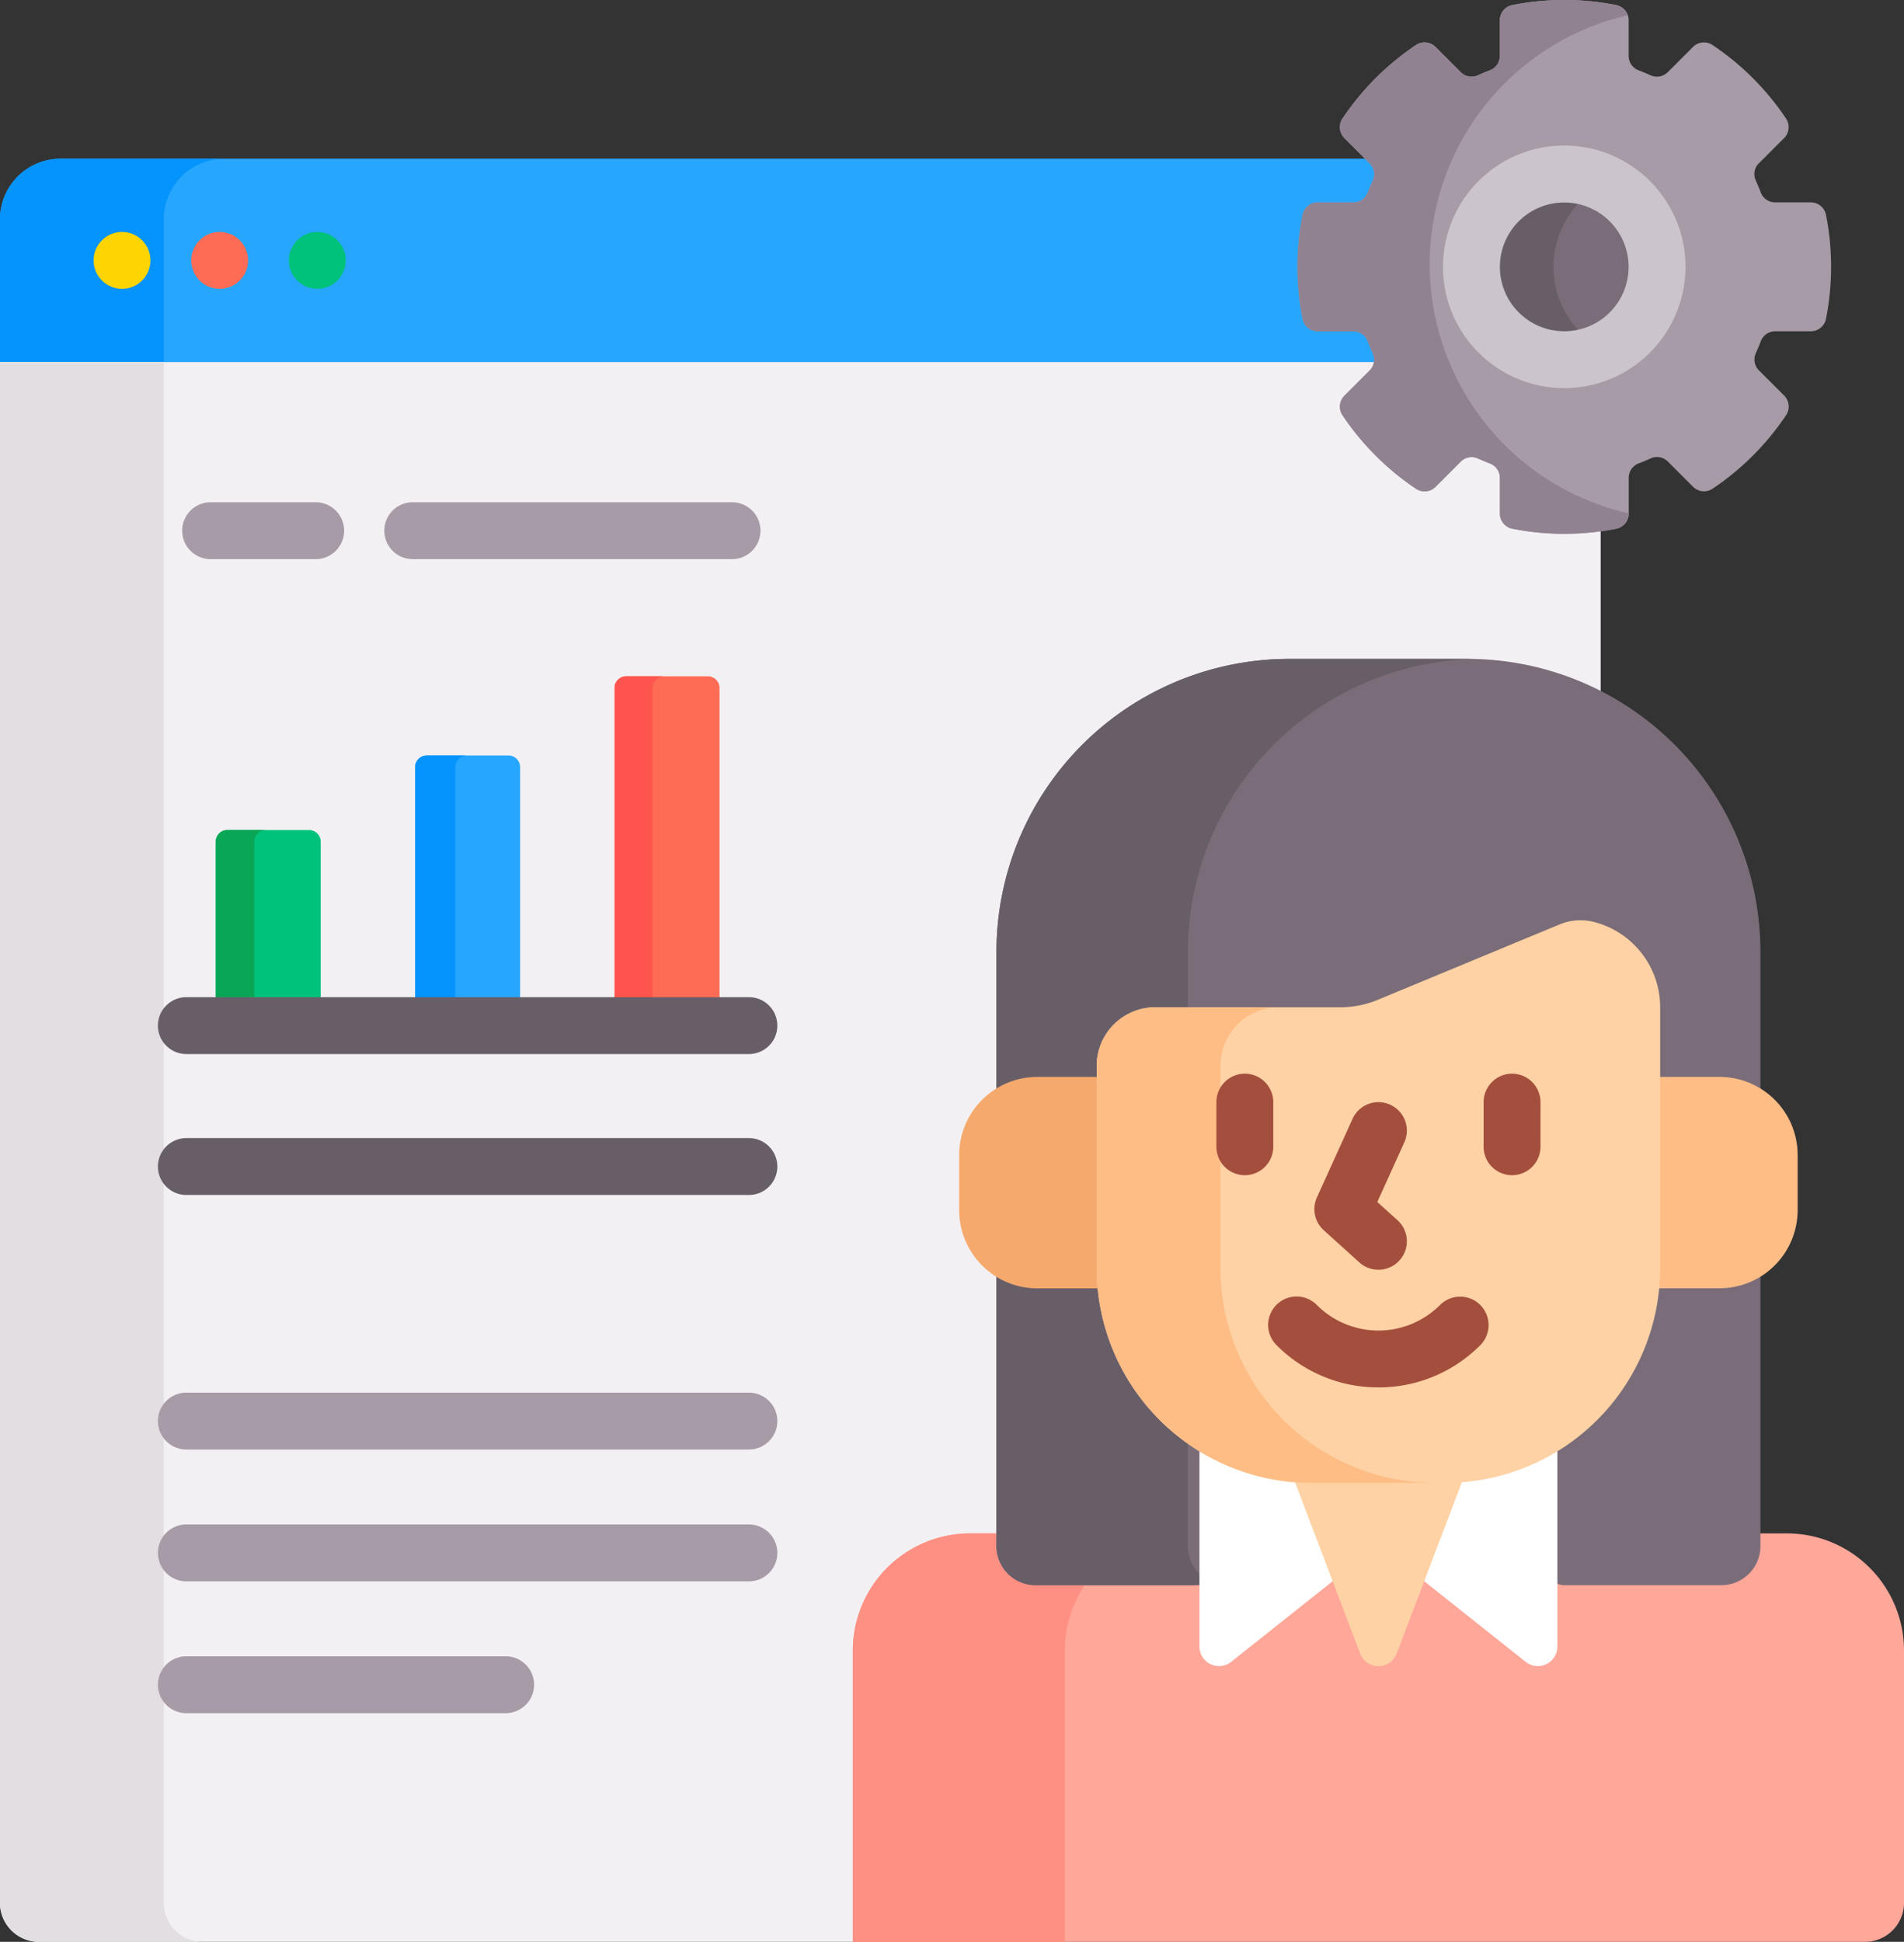 <svg xmlns="http://www.w3.org/2000/svg" width="188.44" height="192.12" viewBox="0 0 188.44 192.12">
  <rect x="0" y="0" width="188.44" height="192.12" fill="#333333" stroke="none"/>
  <g id="work_1_" data-name="work (1)" transform="translate(-4.903)">
    <g id="Group_8443" data-name="Group 8443" transform="translate(4.903 15.701)">
      <path id="Path_14694" data-name="Path 14694" d="M141.11,60.94c-.176-.388-.34-.785-.489-1.178a1.9,1.9,0,0,0-1.773-1.215h-3.521a1.163,1.163,0,0,1-1.138-.935,26.073,26.073,0,0,1,0-10.135,1.163,1.163,0,0,1,1.138-.935h3.521a1.9,1.9,0,0,0,1.773-1.215c.149-.394.314-.79.49-1.178a1.9,1.9,0,0,0-.393-2.118l-.188-.188H10.9a6,6,0,0,0-6,6V61.966l1.214.375h135.05A1.888,1.888,0,0,0,141.11,60.94Z" transform="translate(-4.903 -41.844)" fill="#26a6fe"/>
    </g>
    <g id="Group_8444" data-name="Group 8444" transform="translate(4.903 15.702)">
      <path id="Path_14695" data-name="Path 14695" d="M21.111,47.846a6,6,0,0,1,6-6H10.9a6,6,0,0,0-6,6V61.968H21.111V47.846Z" transform="translate(-4.903 -41.845)" fill="#0593fc"/>
    </g>
    <g id="Group_8449" data-name="Group 8449" transform="translate(14.165 22.948)">
      <g id="Group_8448" data-name="Group 8448" transform="translate(0)">
        <g id="Group_8445" data-name="Group 8445">
          <circle id="Ellipse_453" data-name="Ellipse 453" cx="2.814" cy="2.814" r="2.814" fill="#fed402"/>
        </g>
        <g id="Group_8446" data-name="Group 8446" transform="translate(9.664)">
          <circle id="Ellipse_454" data-name="Ellipse 454" cx="2.814" cy="2.814" r="2.814" fill="#fe6c55"/>
        </g>
        <g id="Group_8447" data-name="Group 8447" transform="translate(19.328)">
          <circle id="Ellipse_455" data-name="Ellipse 455" cx="2.814" cy="2.814" r="2.814" fill="#00c27a"/>
        </g>
      </g>
    </g>
    <path id="Path_14696" data-name="Path 14696" d="M89.687,222.948a11.234,11.234,0,0,1,11.221-11.221H103.9v-57.9a28.649,28.649,0,0,1,28.617-28.617H150.14a28.432,28.432,0,0,1,12.982,3.127l.2-.331V111.822a25.9,25.9,0,0,1-8.668-.243,1.164,1.164,0,0,1-.935-1.138V106.92a1.9,1.9,0,0,0-1.215-1.773c-.4-.15-.792-.315-1.177-.49a1.865,1.865,0,0,0-.772-.166,1.916,1.916,0,0,0-1.346.559l-2.491,2.491a1.162,1.162,0,0,1-1.468.142,26.019,26.019,0,0,1-7.162-7.163,1.164,1.164,0,0,1,.142-1.468l2.491-2.491a1.9,1.9,0,0,0,.535-1.092H4.9V247.9a3.866,3.866,0,0,0,3.866,3.866H89.312l.375-.627Z" transform="translate(0 -59.646)" fill="#f3f0f3"/>
    <g id="Group_8450" data-name="Group 8450" transform="translate(4.903 35.824)">
      <path id="Path_14697" data-name="Path 14697" d="M21.111,247.9V95.471H4.9V247.9a3.865,3.865,0,0,0,3.866,3.866H24.976a3.865,3.865,0,0,1-3.865-3.866Z" transform="translate(-4.903 -95.471)" fill="#e2dee2"/>
    </g>
    <g id="Group_8463" data-name="Group 8463" transform="translate(89.312 65.186)">
      <path id="Path_14698" data-name="Path 14698" d="M322.287,404.3H319.3v1.259a3.494,3.494,0,0,1-3.49,3.49H247.929a3.494,3.494,0,0,1-3.49-3.49V404.3H241.45a11.6,11.6,0,0,0-11.6,11.6V444.71H330.019a3.865,3.865,0,0,0,3.866-3.866V415.893A11.6,11.6,0,0,0,322.287,404.3Z" transform="translate(-229.853 -317.777)" fill="#ffa799"/>
      <path id="Path_14699" data-name="Path 14699" d="M247.929,409.42a3.865,3.865,0,0,1-3.866-3.866V404.3H241.45a11.6,11.6,0,0,0-11.6,11.6v28.818h20.974V415.892a11.543,11.543,0,0,1,1.973-6.472Z" transform="translate(-229.853 -317.776)" fill="#fe8f83"/>
      <g id="Group_8451" data-name="Group 8451" transform="translate(14.211 0)">
        <path id="Path_14700" data-name="Path 14700" d="M314.342,173.722H296.717a28.992,28.992,0,0,0-28.992,28.992V261.5a3.866,3.866,0,0,0,3.866,3.866h15.75l18.386-4.485,18.011,4.485h15.731a3.865,3.865,0,0,0,3.866-3.866V202.714A28.992,28.992,0,0,0,314.342,173.722Z" transform="translate(-267.725 -173.722)" fill="#7a6d79"/>
      </g>
      <g id="Group_8452" data-name="Group 8452" transform="translate(14.21)">
        <path id="Path_14701" data-name="Path 14701" d="M271.768,215.08h5.878v-1.09a5.8,5.8,0,0,1,5.8-5.8h3.23v-5.478A28.986,28.986,0,0,1,315,173.738c-.221,0-.44-.017-.662-.017H296.717a28.992,28.992,0,0,0-28.992,28.992v13.518A7.681,7.681,0,0,1,271.768,215.08Z" transform="translate(-267.725 -173.721)" fill="#685e68"/>
        <path id="Path_14702" data-name="Path 14702" d="M287.817,366.009a3.852,3.852,0,0,1-1.143-2.743V353.135a21.238,21.238,0,0,1-8.931-15.376h-5.976a7.686,7.686,0,0,1-4.043-1.151v26.658a3.866,3.866,0,0,0,3.866,3.866h16.227Z" transform="translate(-267.724 -275.488)" fill="#685e68"/>
      </g>
      <path id="Path_14703" data-name="Path 14703" d="M345.606,384.653H332.362a20.752,20.752,0,0,1-11.09-3.2v19.769a1.933,1.933,0,0,0,3.135,1.514l13.376-10.621a1.932,1.932,0,0,1,2.4,0l13.376,10.621a1.933,1.933,0,0,0,3.135-1.514V381.453A20.753,20.753,0,0,1,345.606,384.653Z" transform="translate(-286.969 -303.505)" fill="#fff"/>
      <path id="Path_14704" data-name="Path 14704" d="M361.1,389.846H347.856c-.6,0-1.2-.031-1.784-.081l6.6,17.346a1.933,1.933,0,0,0,3.613,0l6.6-17.346c-.589.051-1.183.082-1.784.082Z" transform="translate(-302.463 -308.698)" fill="#fed2a4"/>
      <g id="Group_8462" data-name="Group 8462" transform="translate(10.523 25.86)">
        <g id="Group_8453" data-name="Group 8453" transform="translate(0 15.5)">
          <path id="Path_14705" data-name="Path 14705" d="M271.882,302.848v-18.9h-6.254a7.731,7.731,0,0,0-7.731,7.731v5.45a7.731,7.731,0,0,0,7.731,7.731h6.352C271.917,304.195,271.882,303.526,271.882,302.848Z" transform="translate(-257.897 -283.944)" fill="#f6a96c"/>
          <path id="Path_14706" data-name="Path 14706" d="M447.871,283.944h-6.254v18.9c0,.678-.035,1.347-.1,2.008h6.352a7.731,7.731,0,0,0,7.731-7.731v-5.45A7.731,7.731,0,0,0,447.871,283.944Z" transform="translate(-372.618 -283.944)" fill="#ffbd86"/>
        </g>
        <g id="Group_8454" data-name="Group 8454" transform="translate(13.609)">
          <path id="Path_14707" data-name="Path 14707" d="M339.942,243.066a5.414,5.414,0,0,1,3.353-.281,8.716,8.716,0,0,1,6.637,8.464v25.793A21.261,21.261,0,0,1,328.671,298.3H315.427a21.261,21.261,0,0,1-21.261-21.261V257.047a5.8,5.8,0,0,1,5.8-5.8h18.322a9.664,9.664,0,0,0,3.7-.737Z" transform="translate(-294.166 -242.638)" fill="#fed2a4"/>
        </g>
        <g id="Group_8456" data-name="Group 8456" transform="translate(13.61 8.611)">
          <g id="Group_8455" data-name="Group 8455">
            <path id="Path_14708" data-name="Path 14708" d="M306.417,291.378V271.384a5.8,5.8,0,0,1,5.8-5.8h-12.25a5.8,5.8,0,0,0-5.8,5.8v19.994a21.261,21.261,0,0,0,21.261,21.261h12.25A21.261,21.261,0,0,1,306.417,291.378Z" transform="translate(-294.167 -265.585)" fill="#ffbd86"/>
          </g>
        </g>
        <g id="Group_8459" data-name="Group 8459" transform="translate(25.455 15.181)">
          <g id="Group_8457" data-name="Group 8457">
            <path id="Path_14709" data-name="Path 14709" d="M328.548,293.139a2.814,2.814,0,0,1-2.814-2.814V285.91a2.814,2.814,0,1,1,5.629,0v4.415A2.814,2.814,0,0,1,328.548,293.139Z" transform="translate(-325.734 -283.096)" fill="#a44f3e"/>
          </g>
          <g id="Group_8458" data-name="Group 8458" transform="translate(26.447)">
            <path id="Path_14710" data-name="Path 14710" d="M399.029,293.139a2.814,2.814,0,0,1-2.814-2.814V285.91a2.814,2.814,0,1,1,5.629,0v4.415A2.814,2.814,0,0,1,399.029,293.139Z" transform="translate(-396.215 -283.096)" fill="#a44f3e"/>
          </g>
        </g>
        <g id="Group_8460" data-name="Group 8460" transform="translate(35.155 17.996)">
          <path id="Path_14711" data-name="Path 14711" d="M357.921,307.179a2.8,2.8,0,0,1-1.886-.726l-3.523-3.183a2.815,2.815,0,0,1-.677-3.25l3.524-7.771a2.814,2.814,0,1,1,5.126,2.324l-2.674,5.9,2,1.805a2.814,2.814,0,0,1-1.888,4.9Z" transform="translate(-351.585 -290.596)" fill="#a44f3e"/>
        </g>
        <g id="Group_8461" data-name="Group 8461" transform="translate(30.591 37.238)">
          <path id="Path_14712" data-name="Path 14712" d="M350.324,350.858a14.157,14.157,0,0,1-10.077-4.177,2.814,2.814,0,1,1,3.98-3.979,8.617,8.617,0,0,0,12.195,0,2.814,2.814,0,0,1,3.98,3.98,14.162,14.162,0,0,1-10.077,4.177Z" transform="translate(-339.423 -341.877)" fill="#a44f3e"/>
        </g>
      </g>
    </g>
    <g id="Group_8465" data-name="Group 8465" transform="translate(26.255 66.907)">
      <g id="Group_8464" data-name="Group 8464" transform="translate(0)">
        <path id="Path_14713" data-name="Path 14713" d="M72.194,235.752V220a1.16,1.16,0,0,0-1.16-1.159H62.966A1.16,1.16,0,0,0,61.806,220v15.756Z" transform="translate(-61.806 -203.628)" fill="#00c27a"/>
        <path id="Path_14714" data-name="Path 14714" d="M66.791,218.835H62.966a1.16,1.16,0,0,0-1.16,1.159v15.756h3.825V219.995a1.16,1.16,0,0,1,1.159-1.159Z" transform="translate(-61.806 -203.628)" fill="#09a755"/>
        <path id="Path_14715" data-name="Path 14715" d="M124.789,223.475v-23.13a1.16,1.16,0,0,0-1.16-1.16h-8.068a1.16,1.16,0,0,0-1.16,1.16v23.13Z" transform="translate(-94.666 -191.351)" fill="#26a6fe"/>
        <path id="Path_14716" data-name="Path 14716" d="M119.538,199.185h-3.977a1.16,1.16,0,0,0-1.16,1.16v23.13h3.977v-23.13A1.16,1.16,0,0,1,119.538,199.185Z" transform="translate(-94.666 -191.351)" fill="#0593fc"/>
        <path id="Path_14717" data-name="Path 14717" d="M177.385,210.431V179.467a1.16,1.16,0,0,0-1.16-1.16h-8.068a1.16,1.16,0,0,0-1.16,1.16v30.964Z" transform="translate(-127.526 -178.307)" fill="#fe6c55"/>
        <path id="Path_14718" data-name="Path 14718" d="M171.911,178.307h-3.753a1.16,1.16,0,0,0-1.16,1.16v30.964h3.753V179.467A1.16,1.16,0,0,1,171.911,178.307Z" transform="translate(-127.527 -178.307)" fill="#fd544d"/>
      </g>
    </g>
    <g id="Group_8466" data-name="Group 8466" transform="translate(20.533 112.599)">
      <path id="Path_14719" data-name="Path 14719" d="M105.045,305.706H49.37a2.814,2.814,0,1,1,0-5.628h55.675a2.814,2.814,0,1,1,0,5.628Z" transform="translate(-46.556 -300.078)" fill="#685e68"/>
    </g>
    <g id="Group_8467" data-name="Group 8467" transform="translate(20.533 137.781)">
      <path id="Path_14720" data-name="Path 14720" d="M105.045,372.817H49.37a2.814,2.814,0,0,1,0-5.628h55.675a2.814,2.814,0,1,1,0,5.628Z" transform="translate(-46.556 -367.189)" fill="#a79ba7"/>
    </g>
    <g id="Group_8468" data-name="Group 8468" transform="translate(20.533 150.824)">
      <path id="Path_14721" data-name="Path 14721" d="M105.045,407.576H49.37a2.814,2.814,0,0,1,0-5.629h55.675a2.814,2.814,0,0,1,0,5.629Z" transform="translate(-46.556 -401.947)" fill="#a79ba7"/>
    </g>
    <g id="Group_8469" data-name="Group 8469" transform="translate(20.533 163.866)">
      <path id="Path_14722" data-name="Path 14722" d="M80.973,442.334H49.37a2.814,2.814,0,0,1,0-5.629h31.6a2.814,2.814,0,0,1,0,5.629Z" transform="translate(-46.556 -436.705)" fill="#a79ba7"/>
    </g>
    <g id="Group_8472" data-name="Group 8472" transform="translate(22.933 49.691)">
      <g id="Group_8470" data-name="Group 8470" transform="translate(0)">
        <path id="Path_14723" data-name="Path 14723" d="M66.168,138.055h-10.4a2.814,2.814,0,1,1,0-5.628h10.4a2.814,2.814,0,1,1,0,5.628Z" transform="translate(-52.953 -132.427)" fill="#a79ba7"/>
      </g>
      <g id="Group_8471" data-name="Group 8471" transform="translate(20.002)">
        <path id="Path_14724" data-name="Path 14724" d="M140.675,138.055h-31.6a2.814,2.814,0,1,1,0-5.628h31.6a2.814,2.814,0,0,1,0,5.628Z" transform="translate(-106.258 -132.427)" fill="#a79ba7"/>
      </g>
    </g>
    <g id="Group_8477" data-name="Group 8477" transform="translate(133.316 0)">
      <g id="Group_8473" data-name="Group 8473">
        <path id="Path_14725" data-name="Path 14725" d="M392.795,16.155l2.491-2.491a1.537,1.537,0,0,0,.188-1.942,26.538,26.538,0,0,0-7.265-7.265,1.538,1.538,0,0,0-1.942.188l-2.491,2.491a1.517,1.517,0,0,1-1.7.316q-.591-.267-1.2-.5a1.518,1.518,0,0,1-.973-1.422V2.01A1.535,1.535,0,0,0,378.668.5a26.439,26.439,0,0,0-10.281,0,1.536,1.536,0,0,0-1.237,1.506V5.531a1.517,1.517,0,0,1-.973,1.422q-.609.231-1.2.5a1.518,1.518,0,0,1-1.7-.316L360.79,4.645a1.537,1.537,0,0,0-1.942-.188,26.544,26.544,0,0,0-7.265,7.265,1.538,1.538,0,0,0,.188,1.942l2.491,2.491a1.517,1.517,0,0,1,.316,1.7q-.267.59-.5,1.2a1.518,1.518,0,0,1-1.422.973h-3.521a1.535,1.535,0,0,0-1.506,1.237,26.448,26.448,0,0,0,0,10.281,1.536,1.536,0,0,0,1.506,1.237h3.521a1.517,1.517,0,0,1,1.422.973q.231.609.5,1.2a1.518,1.518,0,0,1-.316,1.7l-2.491,2.491a1.537,1.537,0,0,0-.188,1.942,26.541,26.541,0,0,0,7.266,7.266,1.537,1.537,0,0,0,1.942-.188l2.491-2.491a1.517,1.517,0,0,1,1.7-.316q.59.267,1.2.5a1.518,1.518,0,0,1,.973,1.422v3.521a1.535,1.535,0,0,0,1.237,1.506,26.449,26.449,0,0,0,10.281,0,1.536,1.536,0,0,0,1.237-1.506V47.273a1.517,1.517,0,0,1,.973-1.422q.609-.231,1.2-.5a1.518,1.518,0,0,1,1.7.316l2.491,2.491a1.537,1.537,0,0,0,1.942.188,26.544,26.544,0,0,0,7.266-7.266,1.538,1.538,0,0,0-.188-1.942L392.8,36.649a1.518,1.518,0,0,1-.316-1.7q.267-.59.5-1.2a1.518,1.518,0,0,1,1.422-.973h3.521a1.535,1.535,0,0,0,1.506-1.237,26.445,26.445,0,0,0,0-10.281,1.536,1.536,0,0,0-1.506-1.237H394.4a1.517,1.517,0,0,1-1.422-.973q-.231-.609-.5-1.2a1.516,1.516,0,0,1,.315-1.7Z" transform="translate(-347.126 0)" fill="#a79ba7"/>
      </g>
      <g id="Group_8474" data-name="Group 8474" transform="translate(17.219 17.219)">
        <circle id="Ellipse_456" data-name="Ellipse 456" cx="9.183" cy="9.183" r="9.183" fill="#7a6d79"/>
      </g>
      <g id="Group_8475" data-name="Group 8475" transform="translate(17.219 17.219)">
        <path id="Path_14726" data-name="Path 14726" d="M401.132,55.072a9.182,9.182,0,0,1,5.125-8.238,9.183,9.183,0,1,0,0,16.476A9.182,9.182,0,0,1,401.132,55.072Z" transform="translate(-393.014 -45.889)" fill="#685e68"/>
      </g>
      <g id="Group_8476" data-name="Group 8476" transform="translate(14.404 14.404)">
        <path id="Path_14727" data-name="Path 14727" d="M397.512,62.384a12,12,0,1,1,12-12A12.012,12.012,0,0,1,397.512,62.384Zm0-18.367a6.37,6.37,0,1,0,6.369,6.37A6.377,6.377,0,0,0,397.512,44.017Z" transform="translate(-385.514 -38.388)" fill="#cbc4cc"/>
      </g>
    </g>
    <g id="Group_8478" data-name="Group 8478" transform="translate(20.533 98.655)">
      <path id="Path_14728" data-name="Path 14728" d="M105.045,268.546H49.37a2.814,2.814,0,0,1,0-5.629h55.675a2.814,2.814,0,0,1,0,5.629Z" transform="translate(-46.556 -262.917)" fill="#685e68"/>
    </g>
    <path id="Path_14729" data-name="Path 14729" d="M360.212,26.133A25.278,25.278,0,0,1,379.819,1.505a1.535,1.535,0,0,0-1.15-1,26.441,26.441,0,0,0-10.281,0,1.536,1.536,0,0,0-1.237,1.506V5.531a1.517,1.517,0,0,1-.973,1.422q-.609.231-1.2.5a1.518,1.518,0,0,1-1.7-.316L360.79,4.645a1.537,1.537,0,0,0-1.942-.188,26.546,26.546,0,0,0-7.265,7.265,1.538,1.538,0,0,0,.188,1.942l2.491,2.491a1.517,1.517,0,0,1,.316,1.7q-.267.59-.5,1.2a1.517,1.517,0,0,1-1.422.973h-3.521a1.535,1.535,0,0,0-1.506,1.237,26.454,26.454,0,0,0,0,10.281,1.536,1.536,0,0,0,1.506,1.237h3.521a1.517,1.517,0,0,1,1.422.973q.231.609.5,1.2a1.518,1.518,0,0,1-.316,1.7l-2.491,2.491a1.537,1.537,0,0,0-.188,1.942,26.549,26.549,0,0,0,7.265,7.266,1.537,1.537,0,0,0,1.942-.188l2.491-2.491a1.518,1.518,0,0,1,1.7-.316q.59.267,1.2.5a1.518,1.518,0,0,1,.973,1.422v3.521a1.535,1.535,0,0,0,1.237,1.506,26.449,26.449,0,0,0,10.281,0,1.536,1.536,0,0,0,1.237-1.506v-.014A25.277,25.277,0,0,1,360.212,26.133Z" transform="translate(-213.81 0)" fill="#918291"/>
  </g>
</svg>
